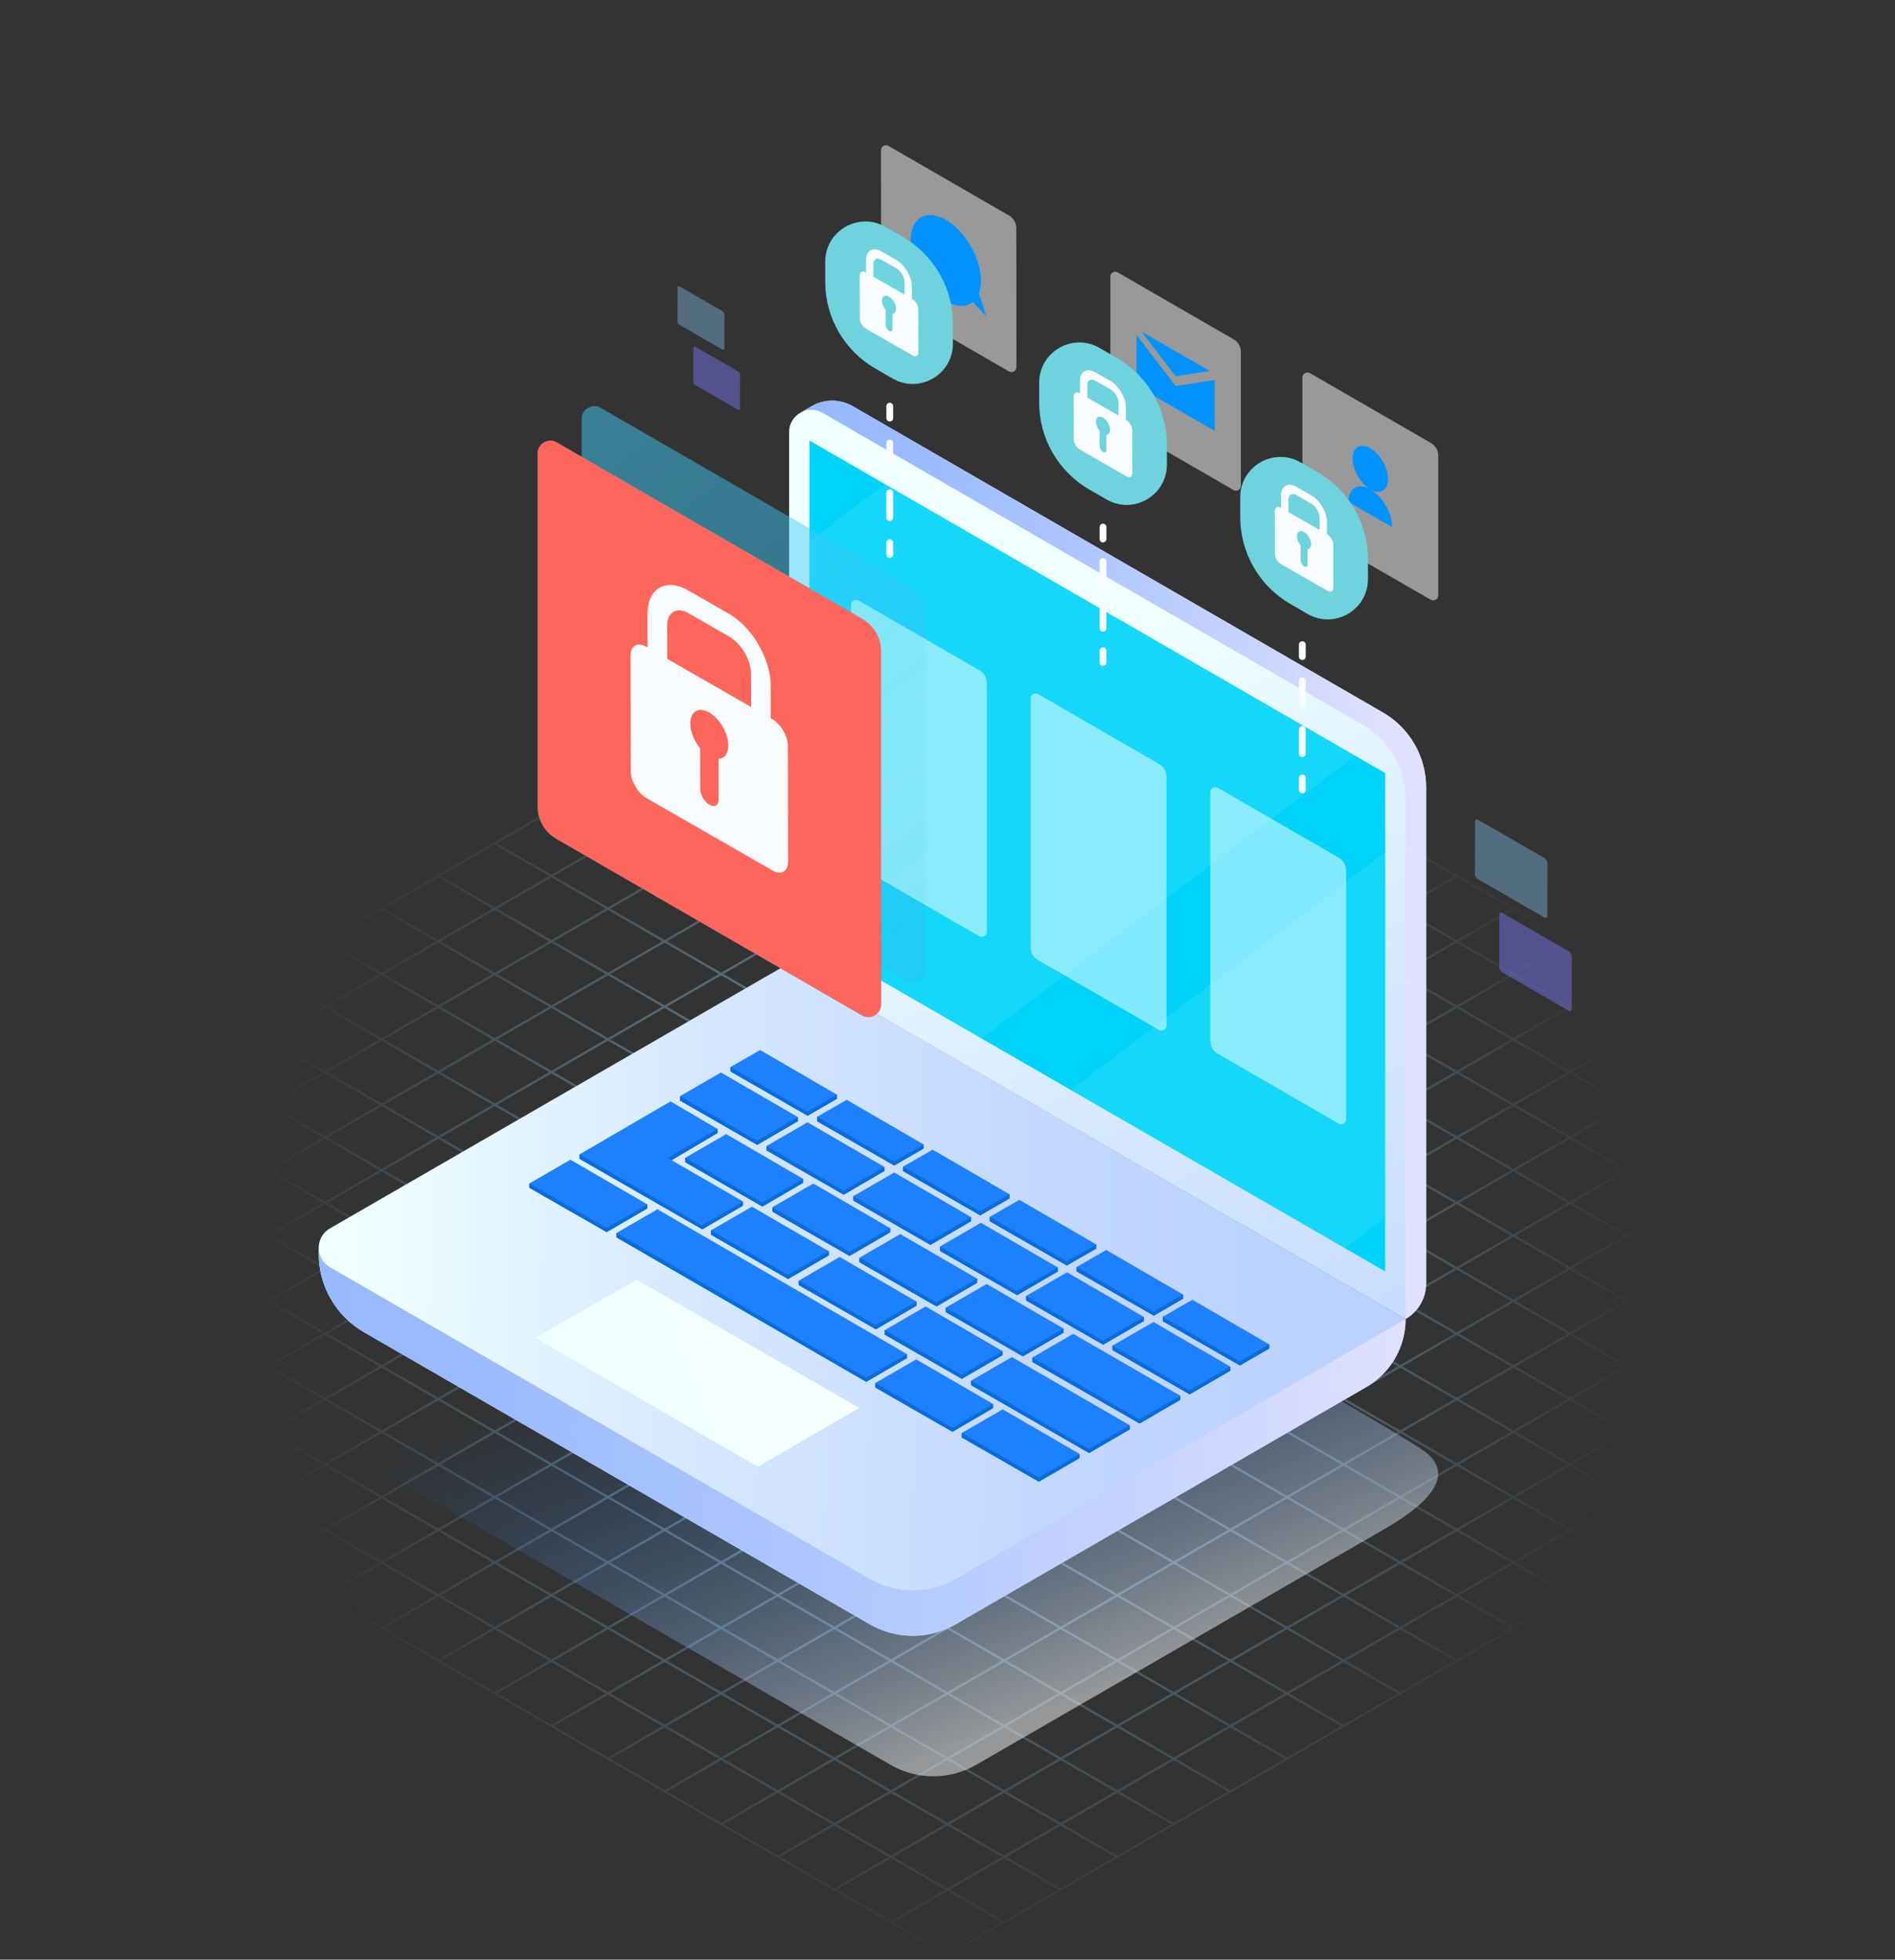 <svg width="414" height="428" viewBox="0 0 414 428" fill="none" xmlns="http://www.w3.org/2000/svg">
<rect x="0" y="0" width="414" height="428" fill="#333333" stroke="none"/>
<g clip-path="url(#clip0_2267_30637)">
<path d="M207.123 126.864L207 126.792L-52.766 276.77L-53.128 276.984L206.883 427.104L207.006 427.175L466.772 277.197L467.134 276.984L207.123 126.864ZM453.796 269.842L441.919 276.699L430.042 269.842L441.919 262.986L453.796 269.842ZM207.485 269.842L219.362 262.986L231.238 269.842L219.362 276.699L207.485 269.842ZM218.877 276.984L207 283.841L195.123 276.984L207 270.127L218.877 276.984ZM207 269.564L195.123 262.707L207 255.851L218.877 262.707L207 269.564ZM206.515 269.849L194.638 276.706L182.761 269.849L194.638 262.992L206.515 269.849ZM194.153 276.984L182.276 283.841L170.4 276.984L182.276 270.127L194.153 276.984ZM194.638 277.269L206.515 284.125L194.638 290.982L182.761 284.125L194.638 277.269ZM207 284.41L218.877 291.267L207 298.124L195.123 291.267L207 284.41ZM207.485 284.125L219.362 277.269L231.238 284.125L219.362 290.982L207.485 284.125ZM219.847 276.99L231.723 270.133L243.6 276.99L231.723 283.847L219.847 276.99ZM232.209 269.849L244.085 262.992L255.962 269.849L244.085 276.706L232.209 269.849ZM231.723 269.571L219.847 262.714L231.723 255.857L243.6 262.714L231.723 269.571ZM219.362 262.429L207.485 255.572L219.362 248.715L231.238 255.572L219.362 262.429ZM207 255.288L195.123 248.431L207 241.574L218.877 248.431L207 255.288ZM206.515 255.566L194.638 262.423L182.761 255.566L194.638 248.709L206.515 255.566ZM194.153 262.707L182.276 269.564L170.4 262.707L182.276 255.851L194.153 262.707ZM181.791 269.849L169.915 276.706L158.038 269.849L169.915 262.992L181.791 269.849ZM169.429 276.99L157.553 283.847L145.676 276.99L157.553 270.133L169.429 276.99ZM169.915 277.275L181.791 284.132L169.915 290.989L158.038 284.132L169.915 277.275ZM182.276 284.417L194.153 291.273L182.276 298.13L170.4 291.273L182.276 284.417ZM194.638 291.558L206.515 298.415L194.638 305.272L182.761 298.415L194.638 291.558ZM207 298.7L218.877 305.556L207 312.413L195.123 305.556L207 298.7ZM207.485 298.421L219.362 291.564L231.238 298.421L219.362 305.278L207.485 298.421ZM219.847 291.28L231.723 284.423L243.6 291.28L231.723 298.137L219.847 291.28ZM232.209 284.138L244.085 277.281L255.962 284.138L244.085 290.995L232.209 284.138ZM244.57 276.997L256.447 270.14L268.324 276.997L256.447 283.854L244.57 276.997ZM256.932 269.855L268.809 262.998L280.685 269.855L268.809 276.712L256.932 269.855ZM256.447 269.577L244.57 262.72L256.447 255.863L268.324 262.72L256.447 269.577ZM244.085 262.436L232.209 255.579L244.085 248.722L255.962 255.579L244.085 262.436ZM231.723 255.294L219.847 248.437L231.723 241.58L243.6 248.437L231.723 255.294ZM219.362 248.153L207.485 241.296L219.362 234.439L231.238 241.296L219.362 248.153ZM207 241.011L195.123 234.154L207 227.297L218.877 234.154L207 241.011ZM206.515 241.296L194.638 248.153L182.761 241.296L194.638 234.439L206.515 241.296ZM194.153 248.437L182.276 255.294L170.4 248.437L182.276 241.58L194.153 248.437ZM181.791 255.579L169.915 262.436L158.038 255.579L169.915 248.722L181.791 255.579ZM169.429 262.72L157.553 269.577L145.676 262.72L157.553 255.863L169.429 262.72ZM157.068 269.862L145.191 276.719L133.314 269.862L145.191 263.005L157.068 269.862ZM144.706 277.003L132.829 283.86L120.953 277.003L132.829 270.146L144.706 277.003ZM145.191 277.288L157.068 284.145L145.191 291.002L133.314 284.145L145.191 277.288ZM157.553 284.429L169.429 291.286L157.553 298.143L145.676 291.286L157.553 284.429ZM169.915 291.571L181.791 298.428L169.915 305.285L158.038 298.428L169.915 291.571ZM182.276 298.712L194.153 305.569L182.276 312.426L170.4 305.569L182.276 298.712ZM194.638 305.854L206.515 312.711L194.638 319.568L182.761 312.711L194.638 305.854ZM207 312.995L218.877 319.852L207 326.709L195.123 319.852L207 312.995ZM207.485 312.717L219.362 305.86L231.238 312.717L219.362 319.574L207.485 312.717ZM219.847 305.576L231.723 298.719L243.6 305.576L231.723 312.433L219.847 305.576ZM232.209 298.434L244.085 291.577L255.962 298.434L244.085 305.291L232.209 298.434ZM244.57 291.293L256.447 284.436L268.324 291.293L256.447 298.15L244.57 291.293ZM256.932 284.151L268.809 277.294L280.685 284.151L268.809 291.008L256.932 284.151ZM269.294 277.01L281.171 270.153L293.047 277.01L281.171 283.867L269.294 277.01ZM281.656 269.868L293.532 263.011L305.409 269.868L293.532 276.725L281.656 269.868ZM281.171 269.59L269.294 262.733L281.171 255.876L293.047 262.733L281.171 269.59ZM268.809 262.449L256.932 255.592L268.809 248.735L280.685 255.592L268.809 262.449ZM256.447 255.307L244.57 248.45L256.447 241.593L268.324 248.45L256.447 255.307ZM244.085 248.166L232.209 241.309L244.085 234.452L255.962 241.309L244.085 248.166ZM231.723 241.024L219.847 234.167L231.723 227.31L243.6 234.167L231.723 241.024ZM219.362 233.883L207.485 227.026L219.362 220.169L231.238 227.026L219.362 233.883ZM207 226.741L195.123 219.884L207 213.027L218.877 219.884L207 226.741ZM206.515 227.019L194.638 233.876L182.761 227.019L194.638 220.162L206.515 227.019ZM194.153 234.161L182.276 241.018L170.4 234.161L182.276 227.304L194.153 234.161ZM181.791 241.302L169.915 248.159L158.038 241.302L169.915 234.445L181.791 241.302ZM169.429 248.444L157.553 255.301L145.676 248.444L157.553 241.587L169.429 248.444ZM157.068 255.585L145.191 262.442L133.314 255.585L145.191 248.728L157.068 255.585ZM144.706 262.727L132.829 269.584L120.953 262.727L132.829 255.87L144.706 262.727ZM132.344 269.868L120.467 276.725L108.591 269.868L120.467 263.011L132.344 269.868ZM119.982 277.01L108.106 283.867L96.229 277.01L108.106 270.153L119.982 277.01ZM120.467 277.288L132.344 284.145L120.467 291.002L108.591 284.145L120.467 277.288ZM132.829 284.429L144.706 291.286L132.829 298.143L120.953 291.286L132.829 284.429ZM145.191 291.571L157.068 298.428L145.191 305.285L133.314 298.428L145.191 291.571ZM157.553 298.712L169.429 305.569L157.553 312.426L145.676 305.569L157.553 298.712ZM169.915 305.854L181.791 312.711L169.915 319.568L158.038 312.711L169.915 305.854ZM182.276 312.995L194.153 319.852L182.276 326.709L170.4 319.852L182.276 312.995ZM194.638 320.137L206.515 326.994L194.638 333.851L182.761 326.994L194.638 320.137ZM207 327.278L218.877 334.135L207 340.992L195.123 334.135L207 327.278ZM207.485 326.994L219.362 320.137L231.238 326.994L219.362 333.851L207.485 326.994ZM219.847 319.852L231.723 312.995L243.6 319.852L231.723 326.709L219.847 319.852ZM232.209 312.711L244.085 305.854L255.962 312.711L244.085 319.568L232.209 312.711ZM244.57 305.569L256.447 298.712L268.324 305.569L256.447 312.426L244.57 305.569ZM256.932 298.428L268.809 291.571L280.685 298.428L268.809 305.285L256.932 298.428ZM269.294 291.286L281.171 284.429L293.047 291.286L281.171 298.143L269.294 291.286ZM281.656 284.145L293.532 277.288L305.409 284.145L293.532 291.002L281.656 284.145ZM294.017 277.003L305.894 270.146L317.771 277.003L305.894 283.86L294.017 277.003ZM306.379 269.862L318.256 263.005L330.133 269.862L318.256 276.719L306.379 269.862ZM305.894 269.584L294.017 262.727L305.894 255.87L317.771 262.727L305.894 269.584ZM293.532 262.442L281.656 255.585L293.532 248.728L305.409 255.585L293.532 262.442ZM281.171 255.301L269.294 248.444L281.171 241.587L293.047 248.444L281.171 255.301ZM268.809 248.159L256.932 241.302L268.809 234.445L280.685 241.302L268.809 248.159ZM256.447 241.018L244.57 234.161L256.447 227.304L268.324 234.161L256.447 241.018ZM244.085 233.876L232.209 227.019L244.085 220.162L255.962 227.019L244.085 233.876ZM231.723 226.735L219.847 219.878L231.723 213.021L243.6 219.878L231.723 226.735ZM219.362 219.593L207.485 212.736L219.362 205.879L231.238 212.736L219.362 219.593ZM207 212.452L195.123 205.595L207 198.738L218.877 205.595L207 212.452ZM206.515 212.73L194.638 219.587L182.761 212.73L194.638 205.873L206.515 212.73ZM194.153 219.871L182.276 226.728L170.4 219.871L182.276 213.014L194.153 219.871ZM181.791 227.013L169.915 233.87L158.038 227.013L169.915 220.156L181.791 227.013ZM169.429 234.154L157.553 241.011L145.676 234.154L157.553 227.297L169.429 234.154ZM157.068 241.296L145.191 248.153L133.314 241.296L145.191 234.439L157.068 241.296ZM144.706 248.437L132.829 255.294L120.953 248.437L132.829 241.58L144.706 248.437ZM132.344 255.579L120.467 262.436L108.591 255.579L120.467 248.722L132.344 255.579ZM119.982 262.72L108.106 269.577L96.229 262.72L108.106 255.863L119.982 262.72ZM107.62 269.862L95.744 276.719L83.867 269.862L95.744 263.005L107.62 269.862ZM95.259 277.003L83.382 283.86L71.505 277.003L83.382 270.146L95.259 277.003ZM95.744 277.281L107.62 284.138L95.744 290.995L83.867 284.138L95.744 277.281ZM108.106 284.423L119.982 291.28L108.106 298.137L96.229 291.28L108.106 284.423ZM120.467 291.564L132.344 298.421L120.467 305.278L108.591 298.421L120.467 291.564ZM132.829 298.706L144.706 305.563L132.829 312.42L120.953 305.563L132.829 298.706ZM145.191 305.847L157.068 312.704L145.191 319.561L133.314 312.704L145.191 305.847ZM157.553 312.989L169.429 319.846L157.553 326.703L145.676 319.846L157.553 312.989ZM169.915 320.13L181.791 326.987L169.915 333.844L158.038 326.987L169.915 320.13ZM182.276 327.272L194.153 334.129L182.276 340.986L170.4 334.129L182.276 327.272ZM194.638 334.413L206.515 341.27L194.638 348.127L182.761 341.27L194.638 334.413ZM207 341.555L218.877 348.412L207 355.269L195.123 348.412L207 341.555ZM207.485 341.27L219.362 334.413L231.238 341.27L219.362 348.127L207.485 341.27ZM219.847 334.129L231.723 327.272L243.6 334.129L231.723 340.986L219.847 334.129ZM232.209 326.987L244.085 320.13L255.962 326.987L244.085 333.844L232.209 326.987ZM244.57 319.846L256.447 312.989L268.324 319.846L256.447 326.703L244.57 319.846ZM256.932 312.704L268.809 305.847L280.685 312.704L268.809 319.561L256.932 312.704ZM269.294 305.563L281.171 298.706L293.047 305.563L281.171 312.42L269.294 305.563ZM281.656 298.421L293.532 291.564L305.409 298.421L293.532 305.278L281.656 298.421ZM294.017 291.28L305.894 284.423L317.771 291.28L305.894 298.137L294.017 291.28ZM306.379 284.138L318.256 277.281L330.133 284.138L318.256 290.995L306.379 284.138ZM318.741 276.997L330.618 270.14L342.494 276.997L330.618 283.854L318.741 276.997ZM331.103 269.855L342.979 262.998L354.856 269.855L342.979 276.712L331.103 269.855ZM330.618 269.577L318.741 262.72L330.618 255.863L342.494 262.72L330.618 269.577ZM318.256 262.436L306.379 255.579L318.256 248.722L330.133 255.579L318.256 262.436ZM305.894 255.294L294.017 248.437L305.894 241.58L317.771 248.437L305.894 255.294ZM293.532 248.153L281.656 241.296L293.532 234.439L305.409 241.296L293.532 248.153ZM281.171 241.011L269.294 234.154L281.171 227.297L293.047 234.154L281.171 241.011ZM268.809 233.87L256.932 227.013L268.809 220.156L280.685 227.013L268.809 233.87ZM256.447 226.728L244.57 219.871L256.447 213.014L268.324 219.871L256.447 226.728ZM244.085 219.587L232.209 212.73L244.085 205.873L255.962 212.73L244.085 219.587ZM231.723 212.445L219.847 205.588L231.723 198.731L243.6 205.588L231.723 212.445ZM219.362 205.304L207.485 198.447L219.362 191.59L231.238 198.447L219.362 205.304ZM207 198.162L195.123 191.305L207 184.448L218.877 191.305L207 198.162ZM206.515 198.447L194.638 205.304L182.761 198.447L194.638 191.59L206.515 198.447ZM194.153 205.588L182.276 212.445L170.4 205.588L182.276 198.731L194.153 205.588ZM181.791 212.73L169.915 219.587L158.038 212.73L169.915 205.873L181.791 212.73ZM169.429 219.871L157.553 226.728L145.676 219.871L157.553 213.014L169.429 219.871ZM157.068 227.013L145.191 233.87L133.314 227.013L145.191 220.156L157.068 227.013ZM144.706 234.154L132.829 241.011L120.953 234.154L132.829 227.297L144.706 234.154ZM132.344 241.296L120.467 248.153L108.591 241.296L120.467 234.439L132.344 241.296ZM119.982 248.437L108.106 255.294L96.229 248.437L108.106 241.58L119.982 248.437ZM107.62 255.579L95.744 262.436L83.867 255.579L95.744 248.722L107.62 255.579ZM95.259 262.72L83.382 269.577L71.505 262.72L83.382 255.863L95.259 262.72ZM82.897 269.862L71.02 276.719L59.144 269.862L71.02 263.005L82.897 269.862ZM70.535 277.003L58.658 283.86L46.782 277.003L58.658 270.146L70.535 277.003ZM71.02 277.281L82.897 284.138L71.02 290.995L59.144 284.138L71.02 277.281ZM83.382 284.423L95.259 291.28L83.382 298.137L71.505 291.28L83.382 284.423ZM95.744 291.564L107.62 298.421L95.744 305.278L83.867 298.421L95.744 291.564ZM108.106 298.706L119.982 305.563L108.106 312.42L96.229 305.563L108.106 298.706ZM120.467 305.847L132.344 312.704L120.467 319.561L108.591 312.704L120.467 305.847ZM132.829 312.989L144.706 319.846L132.829 326.703L120.953 319.846L132.829 312.989ZM145.191 320.13L157.068 326.987L145.191 333.844L133.314 326.987L145.191 320.13ZM157.553 327.272L169.429 334.129L157.553 340.986L145.676 334.129L157.553 327.272ZM169.915 334.413L181.791 341.27L169.915 348.127L158.038 341.27L169.915 334.413ZM182.276 341.555L194.153 348.412L182.276 355.269L170.4 348.412L182.276 341.555ZM194.638 348.697L206.515 355.553L194.638 362.41L182.761 355.553L194.638 348.697ZM207 355.838L218.877 362.695L207 369.552L195.123 362.695L207 355.838ZM207.485 355.56L219.362 348.703L231.238 355.56L219.362 362.417L207.485 355.56ZM219.847 348.418L231.723 341.561L243.6 348.418L231.723 355.275L219.847 348.418ZM232.209 341.277L244.085 334.42L255.962 341.277L244.085 348.134L232.209 341.277ZM244.57 334.135L256.447 327.278L268.324 334.135L256.447 340.992L244.57 334.135ZM256.932 326.994L268.809 320.137L280.685 326.994L268.809 333.851L256.932 326.994ZM269.294 319.852L281.171 312.995L293.047 319.852L281.171 326.709L269.294 319.852ZM281.656 312.711L293.532 305.854L305.409 312.711L293.532 319.568L281.656 312.711ZM294.017 305.569L305.894 298.712L317.771 305.569L305.894 312.426L294.017 305.569ZM306.379 298.428L318.256 291.571L330.133 298.428L318.256 305.285L306.379 298.428ZM318.741 291.286L330.618 284.429L342.494 291.286L330.618 298.143L318.741 291.286ZM331.103 284.145L342.979 277.288L354.856 284.145L342.979 291.002L331.103 284.145ZM343.465 277.003L355.341 270.146L367.218 277.003L355.341 283.86L343.465 277.003ZM355.826 269.862L367.703 263.005L379.58 269.862L367.703 276.719L355.826 269.862ZM355.341 269.584L343.465 262.727L355.341 255.87L367.218 262.727L355.341 269.584ZM342.979 262.442L331.103 255.585L342.979 248.728L354.856 255.585L342.979 262.442ZM330.618 255.301L318.741 248.444L330.618 241.587L342.494 248.444L330.618 255.301ZM318.256 248.159L306.379 241.302L318.256 234.445L330.133 241.302L318.256 248.159ZM305.894 241.018L294.017 234.161L305.894 227.304L317.771 234.161L305.894 241.018ZM293.532 233.876L281.656 227.019L293.532 220.162L305.409 227.019L293.532 233.876ZM281.171 226.735L269.294 219.878L281.171 213.021L293.047 219.878L281.171 226.735ZM268.809 219.593L256.932 212.736L268.809 205.879L280.685 212.736L268.809 219.593ZM256.447 212.452L244.57 205.595L256.447 198.738L268.324 205.595L256.447 212.452ZM244.085 205.31L232.209 198.453L244.085 191.596L255.962 198.453L244.085 205.31ZM231.723 198.169L219.847 191.312L231.723 184.455L243.6 191.312L231.723 198.169ZM219.362 191.027L207.485 184.17L219.362 177.313L231.238 184.17L219.362 191.027ZM207 183.886L195.123 177.029L207 170.172L218.877 177.029L207 183.886ZM206.515 184.164L194.638 191.021L182.761 184.164L194.638 177.307L206.515 184.164ZM194.153 191.305L182.276 198.162L170.4 191.305L182.276 184.448L194.153 191.305ZM181.791 198.447L169.915 205.304L158.038 198.447L169.915 191.59L181.791 198.447ZM169.429 205.588L157.553 212.445L145.676 205.588L157.553 198.731L169.429 205.588ZM157.068 212.73L145.191 219.587L133.314 212.73L145.191 205.873L157.068 212.73ZM144.706 219.871L132.829 226.728L120.953 219.871L132.829 213.014L144.706 219.871ZM132.344 227.013L120.467 233.87L108.591 227.013L120.467 220.156L132.344 227.013ZM119.982 234.154L108.106 241.011L96.229 234.154L108.106 227.297L119.982 234.154ZM107.62 241.296L95.744 248.153L83.867 241.296L95.744 234.439L107.62 241.296ZM95.259 248.437L83.382 255.294L71.505 248.437L83.382 241.58L95.259 248.437ZM82.897 255.579L71.02 262.436L59.144 255.579L71.02 248.722L82.897 255.579ZM70.535 262.72L58.658 269.577L46.782 262.72L58.658 255.863L70.535 262.72ZM58.173 269.862L46.297 276.719L34.42 269.862L46.297 263.005L58.173 269.862ZM45.812 277.003L33.935 283.86L22.058 277.003L33.935 270.146L45.812 277.003ZM46.297 277.281L58.173 284.138L46.297 290.995L34.42 284.138L46.297 277.281ZM58.658 284.423L70.535 291.28L58.658 298.137L46.782 291.28L58.658 284.423ZM71.02 291.564L82.897 298.421L71.02 305.278L59.144 298.421L71.02 291.564ZM83.382 298.706L95.259 305.563L83.382 312.42L71.505 305.563L83.382 298.706ZM95.744 305.847L107.62 312.704L95.744 319.561L83.867 312.704L95.744 305.847ZM108.106 312.989L119.982 319.846L108.106 326.703L96.229 319.846L108.106 312.989ZM120.467 320.13L132.344 326.987L120.467 333.844L108.591 326.987L120.467 320.13ZM132.829 327.272L144.706 334.129L132.829 340.986L120.953 334.129L132.829 327.272ZM145.191 334.413L157.068 341.27L145.191 348.127L133.314 341.27L145.191 334.413ZM157.553 341.555L169.429 348.412L157.553 355.269L145.676 348.412L157.553 341.555ZM169.915 348.697L181.791 355.553L169.915 362.41L158.038 355.553L169.915 348.697ZM182.276 355.838L194.153 362.695L182.276 369.552L170.4 362.695L182.276 355.838ZM194.638 362.979L206.515 369.836L194.638 376.693L182.761 369.836L194.638 362.979ZM207 370.121L218.877 376.978L207 383.835L195.123 376.978L207 370.121ZM207.485 369.843L219.362 362.986L231.238 369.843L219.362 376.7L207.485 369.843ZM219.847 362.701L231.723 355.844L243.6 362.701L231.723 369.558L219.847 362.701ZM232.209 355.56L244.085 348.703L255.962 355.56L244.085 362.417L232.209 355.56ZM244.57 348.418L256.447 341.561L268.324 348.418L256.447 355.275L244.57 348.418ZM256.932 341.277L268.809 334.42L280.685 341.277L268.809 348.134L256.932 341.277ZM269.294 334.135L281.171 327.278L293.047 334.135L281.171 340.992L269.294 334.135ZM281.656 326.994L293.532 320.137L305.409 326.994L293.532 333.851L281.656 326.994ZM294.017 319.852L305.894 312.995L317.771 319.852L305.894 326.709L294.017 319.852ZM306.379 312.711L318.256 305.854L330.133 312.711L318.256 319.568L306.379 312.711ZM318.741 305.569L330.618 298.712L342.494 305.569L330.618 312.426L318.741 305.569ZM331.103 298.428L342.979 291.571L354.856 298.428L342.979 305.285L331.103 298.428ZM343.465 291.286L355.341 284.429L367.218 291.286L355.341 298.143L343.465 291.286ZM355.826 284.145L367.703 277.288L379.58 284.145L367.703 291.002L355.826 284.145ZM368.188 277.003L380.065 270.146L391.941 277.003L380.065 283.86L368.188 277.003ZM380.55 269.862L392.427 263.005L404.303 269.862L392.427 276.719L380.55 269.862ZM380.065 269.584L368.188 262.727L380.065 255.87L391.941 262.727L380.065 269.584ZM367.703 262.442L355.826 255.585L367.703 248.728L379.58 255.585L367.703 262.442ZM355.341 255.301L343.465 248.444L355.341 241.587L367.218 248.444L355.341 255.301ZM342.979 248.159L331.103 241.302L342.979 234.445L354.856 241.302L342.979 248.159ZM330.618 241.018L318.741 234.161L330.618 227.304L342.494 234.161L330.618 241.018ZM318.256 233.876L306.379 227.019L318.256 220.162L330.133 227.019L318.256 233.876ZM305.894 226.735L294.017 219.878L305.894 213.021L317.771 219.878L305.894 226.735ZM293.532 219.593L281.656 212.736L293.532 205.879L305.409 212.736L293.532 219.593ZM281.171 212.452L269.294 205.595L281.171 198.738L293.047 205.595L281.171 212.452ZM268.809 205.31L256.932 198.453L268.809 191.596L280.685 198.453L268.809 205.31ZM256.447 198.169L244.57 191.312L256.447 184.455L268.324 191.312L256.447 198.169ZM244.085 191.027L232.209 184.17L244.085 177.313L255.962 184.17L244.085 191.027ZM231.723 183.886L219.847 177.029L231.723 170.172L243.6 177.029L231.723 183.886ZM219.362 176.744L207.485 169.887L219.362 163.03L231.238 169.887L219.362 176.744ZM207 169.603L195.123 162.746L207 155.889L218.877 162.746L207 169.603ZM206.515 169.887L194.638 176.744L182.761 169.887L194.638 163.03L206.515 169.887ZM194.153 177.029L182.276 183.886L170.4 177.029L182.276 170.172L194.153 177.029ZM181.791 184.17L169.915 191.027L158.038 184.17L169.915 177.313L181.791 184.17ZM169.429 191.312L157.553 198.169L145.676 191.312L157.553 184.455L169.429 191.312ZM157.068 198.453L145.191 205.31L133.314 198.453L145.191 191.596L157.068 198.453ZM144.706 205.595L132.829 212.452L120.953 205.595L132.829 198.738L144.706 205.595ZM132.344 212.736L120.467 219.593L108.591 212.736L120.467 205.879L132.344 212.736ZM119.982 219.878L108.106 226.735L96.229 219.878L108.106 213.021L119.982 219.878ZM107.62 227.019L95.744 233.876L83.867 227.019L95.744 220.162L107.62 227.019ZM95.259 234.161L83.382 241.018L71.505 234.161L83.382 227.304L95.259 234.161ZM82.897 241.302L71.02 248.159L59.144 241.302L71.02 234.445L82.897 241.302ZM70.535 248.444L58.658 255.301L46.782 248.444L58.658 241.587L70.535 248.444ZM58.173 255.585L46.297 262.442L34.42 255.585L46.297 248.728L58.173 255.585ZM45.812 262.727L33.935 269.584L22.058 262.727L33.935 255.87L45.812 262.727ZM33.45 269.868L21.573 276.725L9.697 269.868L21.573 263.011L33.45 269.868ZM21.088 277.01L9.211 283.867L-2.665 277.01L9.211 270.153L21.088 277.01ZM21.573 277.288L33.45 284.145L21.573 291.002L9.697 284.145L21.573 277.288ZM33.935 284.429L45.812 291.286L33.935 298.143L22.058 291.286L33.935 284.429ZM46.297 291.564L58.173 298.421L46.297 305.278L34.42 298.421L46.297 291.564ZM58.658 298.706L70.535 305.563L58.658 312.42L46.782 305.563L58.658 298.706ZM71.02 305.847L82.897 312.704L71.02 319.561L59.144 312.704L71.02 305.847ZM83.382 312.989L95.259 319.846L83.382 326.703L71.505 319.846L83.382 312.989ZM95.744 320.13L107.62 326.987L95.744 333.844L83.867 326.987L95.744 320.13ZM108.106 327.272L119.982 334.129L108.106 340.986L96.229 334.129L108.106 327.272ZM120.467 334.413L132.344 341.27L120.467 348.127L108.591 341.27L120.467 334.413ZM132.829 341.555L144.706 348.412L132.829 355.269L120.953 348.412L132.829 341.555ZM145.191 348.697L157.068 355.553L145.191 362.41L133.314 355.553L145.191 348.697ZM157.553 355.838L169.429 362.695L157.553 369.552L145.676 362.695L157.553 355.838ZM169.915 362.979L181.791 369.836L169.915 376.693L158.038 369.836L169.915 362.979ZM182.276 370.121L194.153 376.978L182.276 383.835L170.4 376.978L182.276 370.121ZM194.638 377.262L206.515 384.119L194.638 390.976L182.761 384.119L194.638 377.262ZM207 384.404L218.877 391.261L207 398.118L195.123 391.261L207 384.404ZM207.485 384.126L219.362 377.269L231.238 384.126L219.362 390.983L207.485 384.126ZM219.847 376.984L231.723 370.127L243.6 376.984L231.723 383.841L219.847 376.984ZM232.209 369.843L244.085 362.986L255.962 369.843L244.085 376.7L232.209 369.843ZM244.57 362.701L256.447 355.844L268.324 362.701L256.447 369.558L244.57 362.701ZM256.932 355.56L268.809 348.703L280.685 355.56L268.809 362.417L256.932 355.56ZM269.294 348.418L281.171 341.561L293.047 348.418L281.171 355.275L269.294 348.418ZM281.656 341.277L293.532 334.42L305.409 341.277L293.532 348.134L281.656 341.277ZM294.017 334.135L305.894 327.278L317.771 334.135L305.894 340.992L294.017 334.135ZM306.379 327L318.256 320.143L330.133 327L318.256 333.857L306.379 327ZM318.741 319.859L330.618 313.002L342.494 319.859L330.618 326.716L318.741 319.859ZM331.103 312.717L342.979 305.86L354.856 312.717L342.979 319.574L331.103 312.717ZM343.465 305.576L355.341 298.719L367.218 305.576L355.341 312.433L343.465 305.576ZM355.826 298.434L367.703 291.577L379.58 298.434L367.703 305.291L355.826 298.434ZM368.188 291.293L380.065 284.436L391.941 291.293L380.065 298.15L368.188 291.293ZM380.55 284.151L392.427 277.294L404.303 284.151L392.427 291.008L380.55 284.151ZM392.912 277.01L404.788 270.153L416.665 277.01L404.788 283.867L392.912 277.01ZM405.274 269.868L417.15 263.011L429.027 269.868L417.15 276.725L405.274 269.868ZM404.788 269.59L392.912 262.733L404.788 255.876L416.665 262.733L404.788 269.59ZM392.427 262.449L380.55 255.592L392.427 248.735L404.303 255.592L392.427 262.449ZM380.065 255.307L368.188 248.45L380.065 241.593L391.941 248.45L380.065 255.307ZM367.703 248.166L355.826 241.309L367.703 234.452L379.58 241.309L367.703 248.166ZM355.341 241.024L343.465 234.167L355.341 227.31L367.218 234.167L355.341 241.024ZM342.979 233.883L331.103 227.026L342.979 220.169L354.856 227.026L342.979 233.883ZM330.618 226.741L318.741 219.884L330.618 213.027L342.494 219.884L330.618 226.741ZM318.256 219.6L306.379 212.743L318.256 205.886L330.133 212.743L318.256 219.6ZM305.894 212.458L294.017 205.601L305.894 198.744L317.771 205.601L305.894 212.458ZM293.532 205.317L281.656 198.46L293.532 191.603L305.409 198.46L293.532 205.317ZM281.171 198.175L269.294 191.318L281.171 184.461L293.047 191.318L281.171 198.175ZM268.809 191.04L256.932 184.183L268.809 177.326L280.685 184.183L268.809 191.04ZM256.447 183.899L244.57 177.042L256.447 170.185L268.324 177.042L256.447 183.899ZM244.085 176.757L232.209 169.9L244.085 163.043L255.962 169.9L244.085 176.757ZM231.723 169.616L219.847 162.759L231.723 155.902L243.6 162.759L231.723 169.616ZM219.362 162.474L207.485 155.617L219.362 148.76L231.238 155.617L219.362 162.474ZM207 155.333L195.123 148.476L207 141.619L218.877 148.476L207 155.333ZM206.515 155.617L194.638 162.474L182.761 155.617L194.638 148.76L206.515 155.617ZM194.153 162.759L182.276 169.616L170.4 162.759L182.276 155.902L194.153 162.759ZM181.791 169.9L169.915 176.757L158.038 169.9L169.915 163.043L181.791 169.9ZM169.429 177.042L157.553 183.899L145.676 177.042L157.553 170.185L169.429 177.042ZM157.068 184.183L145.191 191.04L133.314 184.183L145.191 177.326L157.068 184.183ZM144.706 191.325L132.829 198.182L120.953 191.325L132.829 184.468L144.706 191.325ZM132.344 198.466L120.467 205.323L108.591 198.466L120.467 191.609L132.344 198.466ZM119.982 205.608L108.106 212.465L96.229 205.608L108.106 198.751L119.982 205.608ZM107.62 212.749L95.744 219.606L83.867 212.749L95.744 205.892L107.62 212.749ZM95.259 219.891L83.382 226.748L71.505 219.891L83.382 213.034L95.259 219.891ZM82.897 227.032L71.02 233.889L59.144 227.032L71.02 220.175L82.897 227.032ZM70.535 234.174L58.658 241.031L46.782 234.174L58.658 227.317L70.535 234.174ZM58.173 241.315L46.297 248.172L34.42 241.315L46.297 234.458L58.173 241.315ZM45.812 248.457L33.935 255.314L22.058 248.457L33.935 241.6L45.812 248.457ZM33.45 255.598L21.573 262.455L9.697 255.598L21.573 248.741L33.45 255.598ZM21.088 262.74L9.211 269.597L-2.665 262.74L9.211 255.883L21.088 262.74ZM8.726 269.881L-3.15 276.738L-15.027 269.881L-3.15 263.024L8.726 269.881ZM-3.636 277.023L-15.512 283.88L-27.389 277.023L-15.512 270.166L-3.636 277.023ZM-3.15 277.301L8.726 284.158L-3.15 291.015L-15.027 284.158L-3.15 277.301ZM9.211 284.442L21.088 291.299L9.211 298.156L-2.665 291.299L9.211 284.442ZM21.573 291.584L33.45 298.441L21.573 305.298L9.697 298.441L21.573 291.584ZM33.935 298.719L45.812 305.576L33.935 312.433L22.058 305.576L33.935 298.719ZM46.297 305.86L58.173 312.717L46.297 319.574L34.42 312.717L46.297 305.86ZM58.658 313.002L70.535 319.859L58.658 326.716L46.782 319.859L58.658 313.002ZM71.02 320.143L82.897 327L71.02 333.857L59.144 327L71.02 320.143ZM83.382 327.285L95.259 334.142L83.382 340.999L71.505 334.142L83.382 327.285ZM95.744 334.426L107.62 341.283L95.744 348.14L83.867 341.283L95.744 334.426ZM108.106 341.568L119.982 348.425L108.106 355.282L96.229 348.425L108.106 341.568ZM120.467 348.709L132.344 355.566L120.467 362.423L108.591 355.566L120.467 348.709ZM132.829 355.851L144.706 362.708L132.829 369.565L120.953 362.708L132.829 355.851ZM145.191 362.992L157.068 369.849L145.191 376.706L133.314 369.849L145.191 362.992ZM157.553 370.134L169.429 376.991L157.553 383.848L145.676 376.991L157.553 370.134ZM169.915 377.275L181.791 384.132L169.915 390.989L158.038 384.132L169.915 377.275ZM182.276 384.417L194.153 391.274L182.276 398.131L170.4 391.274L182.276 384.417ZM194.638 391.558L206.515 398.415L194.638 405.272L182.761 398.415L194.638 391.558ZM207 398.7L218.877 405.557L207 412.414L195.123 405.557L207 398.7ZM207.485 398.422L219.362 391.565L231.238 398.422L219.362 405.279L207.485 398.422ZM219.847 391.28L231.723 384.423L243.6 391.28L231.723 398.137L219.847 391.28ZM232.209 384.139L244.085 377.282L255.962 384.139L244.085 390.996L232.209 384.139ZM244.57 376.997L256.447 370.14L268.324 376.997L256.447 383.854L244.57 376.997ZM256.932 369.856L268.809 362.999L280.685 369.856L268.809 376.713L256.932 369.856ZM269.294 362.714L281.171 355.857L293.047 362.714L281.171 369.571L269.294 362.714ZM281.656 355.573L293.532 348.716L305.409 355.573L293.532 362.43L281.656 355.573ZM294.017 348.431L305.894 341.574L317.771 348.431L305.894 355.288L294.017 348.431ZM306.379 341.29L318.256 334.433L330.133 341.29L318.256 348.147L306.379 341.29ZM318.741 334.148L330.618 327.291L342.494 334.148L330.618 341.005L318.741 334.148ZM331.103 327.007L342.979 320.15L354.856 327.007L342.979 333.864L331.103 327.007ZM343.465 319.865L355.341 313.008L367.218 319.865L355.341 326.722L343.465 319.865ZM355.826 312.724L367.703 305.867L379.58 312.724L367.703 319.581L355.826 312.724ZM368.188 305.582L380.065 298.725L391.941 305.582L380.065 312.439L368.188 305.582ZM380.55 298.441L392.427 291.584L404.303 298.441L392.427 305.298L380.55 298.441ZM392.912 291.299L404.788 284.442L416.665 291.299L404.788 298.156L392.912 291.299ZM405.274 284.158L417.15 277.301L429.027 284.158L417.15 291.015L405.274 284.158ZM417.635 277.016L429.512 270.159L441.389 277.016L429.512 283.873L417.635 277.016ZM441.389 262.74L429.512 269.597L417.635 262.74L429.512 255.883L441.389 262.74ZM429.027 255.598L417.15 262.455L405.274 255.598L417.15 248.741L429.027 255.598ZM416.665 248.457L404.788 255.314L392.912 248.457L404.788 241.6L416.665 248.457ZM404.303 241.315L392.427 248.172L380.55 241.315L392.427 234.458L404.303 241.315ZM391.941 234.174L380.065 241.031L368.188 234.174L380.065 227.317L391.941 234.174ZM379.58 227.032L367.703 233.889L355.826 227.032L367.703 220.175L379.58 227.032ZM367.218 219.891L355.341 226.748L343.465 219.891L355.341 213.034L367.218 219.891ZM354.856 212.749L342.979 219.606L331.103 212.749L342.979 205.892L354.856 212.749ZM342.494 205.608L330.618 212.465L318.741 205.608L330.618 198.751L342.494 205.608ZM330.133 198.466L318.256 205.323L306.379 198.466L318.256 191.609L330.133 198.466ZM317.771 191.325L305.894 198.182L294.017 191.325L305.894 184.468L317.771 191.325ZM305.409 184.183L293.532 191.04L281.656 184.183L293.532 177.326L305.409 184.183ZM293.047 177.042L281.171 183.899L269.294 177.042L281.171 170.185L293.047 177.042ZM280.685 169.9L268.809 176.757L256.932 169.9L268.809 163.043L280.685 169.9ZM268.324 162.759L256.447 169.616L244.57 162.759L256.447 155.902L268.324 162.759ZM255.962 155.617L244.085 162.474L232.209 155.617L244.085 148.76L255.962 155.617ZM243.6 148.482L231.723 155.339L219.847 148.482L231.723 141.625L243.6 148.482ZM231.238 141.341L219.362 148.198L207.485 141.341L219.362 134.484L231.238 141.341ZM207 127.342L218.877 134.199L207 141.056L195.123 134.199L207 127.342ZM194.638 134.484L206.515 141.341L194.638 148.198L182.761 141.341L194.638 134.484ZM182.276 141.625L194.153 148.482L182.276 155.339L170.4 148.482L182.276 141.625ZM169.915 148.767L181.791 155.624L169.915 162.481L158.038 155.624L169.915 148.767ZM157.553 155.908L169.429 162.765L157.553 169.622L145.676 162.765L157.553 155.908ZM145.191 163.05L157.068 169.907L145.191 176.764L133.314 169.907L145.191 163.05ZM132.829 170.191L144.706 177.048L132.829 183.905L120.953 177.048L132.829 170.191ZM120.467 177.333L132.344 184.19L120.467 191.047L108.591 184.19L120.467 177.333ZM108.106 184.474L119.982 191.331L108.106 198.188L96.229 191.331L108.106 184.474ZM95.744 191.616L107.62 198.473L95.744 205.33L83.867 198.473L95.744 191.616ZM83.382 198.757L95.259 205.614L83.382 212.471L71.505 205.614L83.382 198.757ZM71.02 205.892L82.897 212.749L71.02 219.606L59.144 212.749L71.02 205.892ZM58.658 213.034L70.535 219.891L58.658 226.748L46.782 219.891L58.658 213.034ZM46.297 220.175L58.173 227.032L46.297 233.889L34.42 227.032L46.297 220.175ZM33.935 227.317L45.812 234.174L33.935 241.031L22.058 234.174L33.935 227.317ZM21.573 234.452L33.45 241.309L21.573 248.166L9.697 241.309L21.573 234.452ZM9.211 241.593L21.088 248.45L9.211 255.307L-2.665 248.45L9.211 241.593ZM-3.15 248.735L8.726 255.592L-3.15 262.449L-15.027 255.592L-3.15 248.735ZM-15.512 255.876L-3.636 262.733L-15.512 269.59L-27.389 262.733L-15.512 255.876ZM-27.874 263.018L-15.997 269.875L-27.874 276.732L-39.751 269.875L-27.874 263.018ZM-52.112 277.016L-40.236 270.159L-28.359 277.016L-40.236 283.873L-52.112 277.016ZM-39.751 284.158L-27.874 277.301L-15.997 284.158L-27.874 291.015L-39.751 284.158ZM-27.389 291.299L-15.512 284.442L-3.636 291.299L-15.512 298.156L-27.389 291.299ZM-15.027 298.441L-3.15 291.584L8.726 298.441L-3.15 305.298L-15.027 298.441ZM-2.665 305.582L9.211 298.725L21.088 305.582L9.211 312.439L-2.665 305.582ZM9.697 312.724L21.573 305.867L33.45 312.724L21.573 319.581L9.697 312.724ZM22.058 319.865L33.935 313.008L45.812 319.865L33.935 326.722L22.058 319.865ZM34.42 327.007L46.297 320.15L58.173 327.007L46.297 333.864L34.42 327.007ZM46.782 334.148L58.658 327.291L70.535 334.148L58.658 341.005L46.782 334.148ZM59.144 341.29L71.02 334.433L82.897 341.29L71.02 348.147L59.144 341.29ZM71.505 348.431L83.382 341.574L95.259 348.431L83.382 355.288L71.505 348.431ZM83.867 355.573L95.744 348.716L107.62 355.573L95.744 362.43L83.867 355.573ZM96.229 362.714L108.106 355.857L119.982 362.714L108.106 369.571L96.229 362.714ZM108.591 369.856L120.467 362.999L132.344 369.856L120.467 376.713L108.591 369.856ZM120.953 376.997L132.829 370.14L144.706 376.997L132.829 383.854L120.953 376.997ZM133.314 384.139L145.191 377.282L157.068 384.139L145.191 390.996L133.314 384.139ZM145.676 391.28L157.553 384.423L169.429 391.28L157.553 398.137L145.676 391.28ZM158.038 398.422L169.915 391.565L181.791 398.422L169.915 405.279L158.038 398.422ZM170.4 405.563L182.276 398.706L194.153 405.563L182.276 412.42L170.4 405.563ZM182.761 412.705L194.638 405.848L206.515 412.705L194.638 419.562L182.761 412.705ZM207 426.703L195.123 419.846L207 412.989L218.877 419.846L207 426.703ZM219.362 419.568L207.485 412.711L219.362 405.854L231.238 412.711L219.362 419.568ZM231.723 412.427L219.847 405.57L231.723 398.713L243.6 405.57L231.723 412.427ZM244.085 405.292L232.209 398.435L244.085 391.578L255.962 398.435L244.085 405.292ZM256.447 398.15L244.57 391.293L256.447 384.436L268.324 391.293L256.447 398.15ZM268.809 391.009L256.932 384.152L268.809 377.295L280.685 384.152L268.809 391.009ZM281.171 383.867L269.294 377.01L281.171 370.153L293.047 377.01L281.171 383.867ZM293.532 376.726L281.656 369.869L293.532 363.012L305.409 369.869L293.532 376.726ZM305.894 369.584L294.017 362.727L305.894 355.87L317.771 362.727L305.894 369.584ZM318.256 362.443L306.379 355.586L318.256 348.729L330.133 355.586L318.256 362.443ZM330.618 355.301L318.741 348.444L330.618 341.587L342.494 348.444L330.618 355.301ZM342.979 348.16L331.103 341.303L342.979 334.446L354.856 341.303L342.979 348.16ZM355.341 341.018L343.465 334.161L355.341 327.304L367.218 334.161L355.341 341.018ZM367.703 333.877L355.826 327.02L367.703 320.163L379.58 327.02L367.703 333.877ZM380.065 326.735L368.188 319.878L380.065 313.021L391.941 319.878L380.065 326.735ZM392.427 319.6L380.55 312.743L392.427 305.886L404.303 312.743L392.427 319.6ZM404.788 312.459L392.912 305.602L404.788 298.745L416.665 305.602L404.788 312.459ZM417.15 305.317L405.274 298.46L417.15 291.603L429.027 298.46L417.15 305.317ZM429.512 298.176L417.635 291.319L429.512 284.462L441.389 291.319L429.512 298.176ZM441.874 291.034L429.997 284.177L441.874 277.32L453.75 284.177L441.874 291.034ZM454.236 283.893L442.359 277.036L454.236 270.179L466.112 277.036L454.236 283.893Z" fill="url(#paint0_radial_2267_30637)"/>
<path d="M74.158 303.117C74.19 301.513 74.999 299.922 76.584 299.003L176.979 241.037C176.979 241.037 287.006 301.429 310.267 316.307C315.669 319.761 317.312 325.195 303.029 333.624L213.255 385.458C207.472 388.796 200.344 388.796 194.561 385.458L84.029 321.644C77.916 318.112 74.151 311.591 74.151 304.527V303.117H74.158Z" fill="url(#paint1_linear_2267_30637)"/>
<path d="M172.392 210.342L174.3 215.53L297.071 287.353L307.078 288.071L302.627 282.43L176.843 210.342H172.392Z" fill="#1E82C7"/>
<path d="M69.629 272.423C69.662 270.819 70.471 269.227 72.055 268.309L172.45 210.342L307.078 288.071C307.078 294.203 303.811 299.863 298.5 302.93L208.727 354.764C202.944 358.101 195.815 358.101 190.032 354.764L79.501 290.949C73.388 287.417 69.623 280.897 69.623 273.833V272.423H69.629Z" fill="url(#paint2_linear_2267_30637)"/>
<path d="M72.061 276.744L190.039 344.86C195.822 348.198 202.944 348.198 208.733 344.86L307.091 288.077C307.091 294.209 303.824 299.87 298.513 302.936L208.74 354.77C202.957 358.108 195.828 358.108 190.045 354.77L79.513 290.956C73.401 287.424 69.636 280.903 69.636 273.839V272.533C69.636 274.169 70.444 275.812 72.068 276.75L72.061 276.744Z" fill="url(#paint3_linear_2267_30637)"/>
<path d="M260.497 283.879L277.289 293.621V294.527L270.879 298.234L254.028 288.563V287.592L260.497 283.879Z" fill="#1C80FF"/>
<path d="M270.84 297.341L277.289 293.621V294.527L270.879 298.233L254.028 288.563V287.592L270.84 297.341Z" fill="#086CD9"/>
<path d="M251.99 288.731L268.783 298.479V299.379L259.895 304.541L243.044 294.876V293.906L251.99 288.731Z" fill="#1C80FF"/>
<path d="M259.856 303.648L268.783 298.479V299.378L259.895 304.54L243.044 294.876V293.906L259.856 303.648Z" fill="#086CD9"/>
<path d="M233.108 277.883L249.901 287.631V288.53L241.013 293.692L224.162 284.028V283.058L233.108 277.883Z" fill="#1C80FF"/>
<path d="M240.974 292.8L249.901 287.631V288.53L241.013 293.692L224.162 284.028V283.058L240.974 292.8Z" fill="#086CD9"/>
<path d="M215.564 280.432L232.357 290.174V291.073L223.469 296.241L206.618 286.57V285.6L215.564 280.432Z" fill="#1C80FF"/>
<path d="M223.43 295.349L232.357 290.174V291.073L223.469 296.241L206.618 286.57V285.6L223.43 295.349Z" fill="#086CD9"/>
<path d="M202.226 285.341L219.013 295.09V295.989L210.131 301.151L193.273 291.487V290.516L202.226 285.341Z" fill="#1C80FF"/>
<path d="M210.092 300.258L219.013 295.09V295.989L210.131 301.151L193.273 291.486V290.516L210.092 300.258Z" fill="#086CD9"/>
<path d="M183.441 274.525L200.234 284.274V285.173L191.352 290.335L174.495 280.671V279.7L183.441 274.525Z" fill="#1C80FF"/>
<path d="M191.313 289.442L200.234 284.274V285.173L191.352 290.335L174.495 280.671V279.7L191.313 289.442Z" fill="#086CD9"/>
<path d="M164.274 263.542L181.067 273.283V274.183L172.179 279.351L155.328 269.68V268.71L164.274 263.542Z" fill="#1C80FF"/>
<path d="M172.14 278.452L181.067 273.283V274.183L172.179 279.351L155.328 269.68V268.71L172.14 278.452Z" fill="#086CD9"/>
<path d="M196.688 269.532L213.481 279.274V280.179L204.6 285.341L187.742 275.671V274.707L196.688 269.532Z" fill="#1C80FF"/>
<path d="M204.561 284.448L213.481 279.273V280.179L204.6 285.341L187.742 275.67V274.707L204.561 284.448Z" fill="#086CD9"/>
<path d="M177.69 258.496L194.483 268.238V269.137L185.595 274.306L168.744 264.635V263.665L177.69 258.496Z" fill="#1C80FF"/>
<path d="M185.556 273.413L194.483 268.238V269.137L185.595 274.306L168.744 264.635V263.665L185.556 273.413Z" fill="#086CD9"/>
<path d="M158.646 247.7L175.439 257.448V258.347L166.557 263.516L149.7 253.845V252.875L158.646 247.7Z" fill="#1C80FF"/>
<path d="M166.518 262.616L175.439 257.448V258.347L166.557 263.516L149.7 253.845V252.875L166.518 262.616Z" fill="#086CD9"/>
<path d="M214.297 267.067L231.09 276.815V277.714L222.202 282.877L205.351 273.206V272.242L214.297 267.067Z" fill="#1C80FF"/>
<path d="M222.163 281.984L231.09 276.816V277.715L222.202 282.877L205.351 273.206V272.242L222.163 281.984Z" fill="#086CD9"/>
<path d="M195.363 256.083L212.156 265.825V266.724L203.274 271.893L186.417 262.222V261.252L195.363 256.083Z" fill="#1C80FF"/>
<path d="M203.235 270.993L212.156 265.825V266.724L203.274 271.893L186.417 262.222V261.251L203.235 270.993Z" fill="#086CD9"/>
<path d="M176.416 245.119L193.208 254.861V255.76L184.327 260.928L167.469 251.257V250.287L176.416 245.119Z" fill="#1C80FF"/>
<path d="M184.288 260.036L193.208 254.861V255.76L184.327 260.928L167.469 251.257V250.287L184.288 260.036Z" fill="#086CD9"/>
<path d="M157.507 234.238L174.3 243.98V244.886L165.419 250.048L148.561 240.377V239.413L157.507 234.238Z" fill="#1C80FF"/>
<path d="M165.38 249.155L174.3 243.98V244.886L165.419 250.048L148.561 240.377V239.413L165.38 249.155Z" fill="#086CD9"/>
<path d="M225.526 296.493L234.473 291.318L257.857 304.838V305.737L248.976 310.906L225.526 297.47V296.5V296.493Z" fill="#1C80FF"/>
<path d="M257.857 304.838V305.737L248.976 310.906L225.526 297.47V296.5L248.937 310.013L257.857 304.838Z" fill="#086CD9"/>
<path d="M212.142 301.552L221.069 296.39L246.808 311.287V312.186L237.927 317.355L212.123 302.509V301.539L212.142 301.552Z" fill="#1C80FF"/>
<path d="M246.808 311.288V312.187L237.927 317.355L212.123 302.51V301.559L237.888 316.463L246.808 311.288Z" fill="#086CD9"/>
<path d="M212.142 301.552L212.123 301.558V301.539L212.142 301.552Z" fill="#086CD9"/>
<path d="M219.058 307.807L235.85 317.549V318.448L226.962 323.617L210.111 313.946V312.982L219.058 307.807Z" fill="#1C80FF"/>
<path d="M226.924 322.724L235.85 317.549V318.448L226.962 323.617L210.111 313.946V312.982L226.924 322.724Z" fill="#086CD9"/>
<path d="M200.169 296.901L216.962 306.643V307.542L208.08 312.711L191.223 303.04V302.069L200.169 296.901Z" fill="#1C80FF"/>
<path d="M208.035 311.818L216.962 306.643V307.542L208.08 312.71L191.223 303.04V302.069L208.035 311.818Z" fill="#086CD9"/>
<path d="M143.625 264.111L198.131 295.743V296.642L189.243 301.804L134.679 270.25V269.286L143.625 264.111Z" fill="#1C80FF"/>
<path d="M189.204 300.911L198.131 295.743V296.642L189.243 301.804L134.679 270.25V269.286L189.204 300.911Z" fill="#086CD9"/>
<path d="M124.621 253.289L141.413 263.037V263.936L132.532 269.098L115.674 259.434V258.464L124.621 253.289Z" fill="#1C80FF"/>
<path d="M132.493 268.205L141.413 263.037V263.936L132.532 269.098L115.674 259.434V258.463L132.493 268.205Z" fill="#086CD9"/>
<path d="M241.685 273.005L258.478 282.747V283.646L252.068 287.353L235.21 277.689V276.718L241.685 273.005Z" fill="#1C80FF"/>
<path d="M252.029 286.46L258.478 282.747V283.646L252.068 287.353L235.21 277.689V276.718L252.029 286.46Z" fill="#086CD9"/>
<path d="M222.693 262.054L239.486 271.796V272.695L233.075 276.401L216.224 266.731V265.767L222.693 262.054Z" fill="#1C80FF"/>
<path d="M233.036 275.509L239.486 271.795V272.695L233.075 276.401L216.224 266.73V265.767L233.036 275.509Z" fill="#086CD9"/>
<path d="M203.759 251.096L220.552 260.844V261.743L214.148 265.45L197.29 255.779V254.809L203.759 251.096Z" fill="#1C80FF"/>
<path d="M214.109 264.557L220.552 260.844V261.743L214.148 265.45L197.29 255.779V254.809L214.109 264.557Z" fill="#086CD9"/>
<path d="M184.98 240.208L201.773 249.95V250.85L195.363 254.556L178.512 244.892V243.922L184.98 240.208Z" fill="#1C80FF"/>
<path d="M195.324 253.664L201.773 249.951V250.85L195.363 254.557L178.512 244.892V243.922L195.324 253.664Z" fill="#086CD9"/>
<path d="M166.059 229.335L182.852 239.083V239.983L176.441 243.689L159.59 234.018V233.048L166.059 229.335Z" fill="#1C80FF"/>
<path d="M176.403 242.796L182.852 239.083V239.982L176.441 243.689L159.59 234.018V233.048L176.403 242.796Z" fill="#086CD9"/>
<path d="M126.619 252.124L146.498 240.558L156.751 246.568V247.467L146.724 253.392L162.327 262.416L162.314 262.429V263.328L153.426 268.497L126.619 253.107V252.144V252.124Z" fill="#1C80FF"/>
<path d="M187.742 307.496L139.078 279.487L116.916 292.185L165.561 320.343L187.742 307.496Z" fill="url(#paint4_linear_2267_30637)"/>
<path d="M145.902 252.92L156.75 246.567V247.467L146.724 253.392L145.902 252.92Z" fill="#086CD9"/>
<path d="M153.335 267.623L153.387 267.597V267.604L162.314 262.429V263.328L153.426 268.497L126.619 253.107V252.144L133.683 256.219L153.335 267.623Z" fill="#086CD9"/>
<path d="M172.392 94.384V210.342L307.084 288.071C309.859 286.48 311.567 283.53 311.567 280.328V171.983C311.567 165.229 307.964 158.987 302.116 155.61L186.28 88.71C183.512 87.113 180.103 87.113 177.341 88.71L174.986 90.069H174.993C173.485 90.871 172.392 92.43 172.392 94.377V94.384Z" fill="url(#paint5_linear_2267_30637)"/>
<path d="M307.078 174.486C307.078 167.81 303.514 161.639 297.73 158.301L297.621 158.237L179.695 90.159C178.13 89.254 176.383 89.338 174.986 90.075H174.979L177.334 88.71C180.096 87.113 183.505 87.106 186.274 88.71L302.11 155.61C307.958 158.987 311.561 165.229 311.561 171.983V280.328C311.561 283.523 309.846 286.48 307.078 288.071V174.486Z" fill="url(#paint6_linear_2267_30637)"/>
<path d="M176.843 96.221V205.122L302.628 277.689V168.845L176.843 96.221Z" fill="#00D3F9"/>
<path opacity="0.1" d="M193.312 105.73L176.843 118.182V205.122L214.413 226.799L296.075 165.061L193.312 105.73Z" fill="#DBFFFF"/>
<path opacity="0.1" d="M302.628 265.909V186.124L233.936 238.061L293.798 272.591L302.628 265.909Z" fill="#DBFFFF"/>
<g opacity="0.3">
<g style="mix-blend-mode:soft-light">
<path d="M197.918 214.198L131.122 175.631C128.618 174.182 127.072 171.51 127.072 168.619V91.492C127.072 89.344 129.395 88.005 131.251 89.079L198.047 127.646C200.551 129.095 202.097 131.766 202.097 134.658V211.785C202.097 213.932 199.775 215.271 197.918 214.198Z" fill="#0092FF"/>
</g>
</g>
<path d="M188.305 221.747L121.509 183.18C119.006 181.731 117.459 179.06 117.459 176.168V99.041C117.459 96.894 119.782 95.555 121.638 96.628L188.435 135.195C190.938 136.644 192.484 139.316 192.484 142.207V219.334C192.484 221.482 190.162 222.821 188.305 221.747Z" fill="#0092FF"/>
<path opacity="0.5" d="M312.563 130.99L286.145 115.737C285.155 115.168 284.541 114.107 284.541 112.962V82.455C284.541 81.608 285.459 81.077 286.197 81.498L312.615 96.751C313.605 97.32 314.219 98.381 314.219 99.526V130.033C314.219 130.88 313.301 131.411 312.563 130.99Z" fill="white"/>
<path opacity="0.5" d="M292.439 245.39L266.021 230.136C265.031 229.567 264.417 228.506 264.417 227.361V173.03C264.417 172.183 265.335 171.652 266.073 172.073L292.491 187.326C293.481 187.896 294.095 188.956 294.095 190.101V244.432C294.095 245.28 293.177 245.81 292.439 245.39Z" fill="white"/>
<path opacity="0.5" d="M253.187 224.929L226.768 209.676C225.779 209.107 225.164 208.046 225.164 206.901V152.57C225.164 151.722 226.083 151.192 226.82 151.613L253.238 166.866C254.228 167.435 254.843 168.496 254.843 169.641V223.972C254.843 224.819 253.924 225.35 253.187 224.929Z" fill="white"/>
<path opacity="0.5" d="M213.934 204.469L187.516 189.216C186.526 188.646 185.912 187.585 185.912 186.44V132.109C185.912 131.262 186.83 130.732 187.568 131.152L213.986 146.405C214.976 146.975 215.59 148.036 215.59 149.18V203.512C215.59 204.359 214.672 204.889 213.934 204.469Z" fill="white"/>
<path d="M299.38 106.868C301.521 108.104 303.261 107.101 303.261 104.624C303.261 102.146 301.521 99.138 299.38 97.896C297.239 96.66 295.499 97.663 295.499 100.141C295.499 102.618 297.239 105.626 299.38 106.868C296.747 105.348 294.612 106.584 294.612 109.617L304.141 115.122C304.141 112.082 302.006 108.388 299.373 106.868H299.38Z" fill="#0092FF"/>
<g opacity="0.3">
<path style="mix-blend-mode:soft-light" d="M197.918 214.198L131.122 175.631C128.618 174.182 127.072 171.51 127.072 168.619V91.492C127.072 89.344 129.395 88.005 131.251 89.079L198.047 127.646C200.551 129.095 202.097 131.766 202.097 134.658V211.785C202.097 213.932 199.775 215.271 197.918 214.198Z" fill="url(#paint7_linear_2267_30637)"/>
</g>
<path opacity="0.5" d="M269.501 107.03L244.118 92.379C243.167 91.829 242.578 90.813 242.578 89.713V60.404C242.578 59.589 243.458 59.078 244.169 59.485L269.553 74.137C270.504 74.687 271.092 75.702 271.092 76.802V106.112C271.092 106.927 270.213 107.438 269.501 107.03Z" fill="white"/>
<path d="M264.294 81.026L249.371 72.41L256.836 82.171L264.294 81.026Z" fill="#0092FF"/>
<path d="M256.835 84.319L248.31 73.16V84.267L265.361 94.112V83.006L256.835 84.319Z" fill="#0092FF"/>
<path opacity="0.5" d="M220.416 81.116L194.095 65.915C193.105 65.346 192.497 64.291 192.497 63.153L192.471 32.814C192.471 31.973 193.383 31.443 194.114 31.87L220.436 47.071C221.425 47.641 222.033 48.695 222.033 49.833L222.059 80.172C222.059 81.013 221.147 81.543 220.416 81.116Z" fill="white"/>
<path d="M199.082 54.148C199.865 59.414 203.876 64.906 208.048 66.419C209.885 67.086 211.444 66.866 212.55 65.96L215.5 69.117L213.85 64.091C214.31 62.907 214.446 61.387 214.187 59.614C213.404 54.349 209.394 48.857 205.221 47.343C201.049 45.836 198.3 48.883 199.082 54.148Z" fill="#0092FF"/>
<g style="mix-blend-mode:hard-light">
<path d="M195.014 82.675L191.236 80.496C184.457 76.582 180.284 69.35 180.284 61.529V57.169C180.284 50.409 187.6 46.185 193.455 49.562L197.232 51.742C204.012 55.656 208.184 62.888 208.184 70.708V75.068C208.184 81.828 200.868 86.052 195.014 82.675Z" fill="#6FD3DD"/>
</g>
<path d="M199.341 65.333L199.225 65.268V62.583C199.212 60.455 197.704 57.861 195.861 56.8L192.542 54.898C190.699 53.838 189.198 54.704 189.204 56.839V59.524L189.094 59.459C188.396 59.058 187.827 59.388 187.833 60.19L187.852 69.563C187.852 70.372 188.422 71.349 189.127 71.756L199.373 77.643C200.072 78.044 200.641 77.714 200.635 76.912L200.615 67.538C200.615 66.73 200.046 65.753 199.341 65.346V65.333ZM190.802 57.745C190.802 56.632 191.585 56.179 192.549 56.729L195.867 58.631C196.831 59.187 197.62 60.539 197.62 61.658V64.343L190.809 60.429V57.745H190.802ZM194.975 68.561V71.853C194.981 72.325 194.651 72.519 194.237 72.287C193.823 72.047 193.493 71.471 193.487 70.999V67.707C193.002 67.131 192.678 66.361 192.678 65.688C192.678 64.705 193.364 64.304 194.218 64.796C195.072 65.287 195.764 66.478 195.764 67.467C195.764 68.14 195.447 68.541 194.968 68.567L194.975 68.561Z" fill="#F8FBFF"/>
<g style="mix-blend-mode:hard-light">
<path d="M241.757 109.093L237.979 106.913C231.2 103 227.027 95.768 227.027 87.947V83.587C227.027 76.827 234.344 72.603 240.198 75.98L243.975 78.16C250.755 82.073 254.927 89.305 254.927 97.126V101.486C254.927 108.246 247.611 112.47 241.757 109.093Z" fill="#6FD3DD"/>
</g>
<path d="M246.084 91.744L245.968 91.679V88.995C245.955 86.867 244.448 84.273 242.604 83.212L239.285 81.31C237.442 80.249 235.941 81.122 235.948 83.251V85.935L235.838 85.87C235.139 85.469 234.57 85.799 234.576 86.601L234.596 95.975C234.596 96.783 235.165 97.76 235.87 98.168L246.116 104.054C246.815 104.455 247.384 104.125 247.378 103.323L247.358 93.95C247.358 93.141 246.789 92.165 246.084 91.757V91.744ZM237.545 84.156C237.545 83.044 238.328 82.591 239.292 83.141L242.61 85.042C243.574 85.599 244.363 86.951 244.363 88.07V90.754L237.552 86.841V84.156H237.545ZM241.718 94.972V98.264C241.724 98.737 241.394 98.931 240.98 98.698C240.566 98.459 240.236 97.883 240.23 97.411V94.118C239.745 93.542 239.421 92.773 239.421 92.1C239.421 91.117 240.107 90.716 240.961 91.207C241.815 91.699 242.507 92.889 242.507 93.872C242.507 94.545 242.19 94.946 241.711 94.972H241.718Z" fill="#F8FBFF"/>
<g style="mix-blend-mode:hard-light">
<path d="M285.686 134.095L281.908 131.915C275.129 128.002 270.957 120.77 270.957 112.949V108.589C270.957 101.829 278.273 97.605 284.127 100.982L287.905 103.162C294.684 107.075 298.856 114.307 298.856 122.128V126.488C298.856 133.248 291.54 137.472 285.686 134.095Z" fill="#6FD3DD"/>
</g>
<path d="M290.013 116.746L289.897 116.681V113.997C289.884 111.869 288.377 109.275 286.533 108.214L283.215 106.312C281.371 105.251 279.87 106.124 279.877 108.253V110.937L279.767 110.872C279.068 110.471 278.499 110.801 278.505 111.603L278.525 120.977C278.525 121.785 279.094 122.762 279.799 123.169L290.046 129.056C290.744 129.457 291.314 129.127 291.307 128.325L291.288 118.952C291.288 118.143 290.718 117.166 290.013 116.759V116.746ZM281.475 109.158C281.475 108.046 282.257 107.593 283.221 108.143L286.54 110.044C287.503 110.601 288.293 111.953 288.293 113.072V115.756L281.481 111.843V109.158H281.475ZM285.647 119.974V123.266C285.653 123.739 285.323 123.933 284.909 123.7C284.495 123.461 284.166 122.885 284.159 122.413V119.12C283.674 118.544 283.351 117.775 283.351 117.102C283.351 116.119 284.036 115.717 284.89 116.209C285.744 116.701 286.436 117.891 286.436 118.874C286.436 119.547 286.119 119.948 285.64 119.974H285.647Z" fill="#F8FBFF"/>
<path d="M194.386 92.061C193.972 92.061 193.642 91.725 193.642 91.318V88.711C193.642 88.297 193.978 87.967 194.386 87.967C194.794 87.967 195.13 88.303 195.13 88.711V91.318C195.13 91.732 194.794 92.061 194.386 92.061Z" fill="#F8FBFF"/>
<path d="M194.386 113.809C193.972 113.809 193.642 113.473 193.642 113.065V107.625C193.642 107.211 193.978 106.881 194.386 106.881C194.794 106.881 195.13 107.218 195.13 107.625V113.065C195.13 113.479 194.794 113.809 194.386 113.809ZM194.386 102.935C193.972 102.935 193.642 102.599 193.642 102.191V96.751C193.642 96.337 193.978 96.007 194.386 96.007C194.794 96.007 195.13 96.344 195.13 96.751V102.191C195.13 102.605 194.794 102.935 194.386 102.935Z" fill="#F8FBFF"/>
<path d="M194.386 121.856C193.972 121.856 193.642 121.52 193.642 121.113V118.506C193.642 118.092 193.978 117.762 194.386 117.762C194.794 117.762 195.13 118.098 195.13 118.506V121.113C195.13 121.527 194.794 121.856 194.386 121.856Z" fill="#F8FBFF"/>
<path d="M240.974 118.473C240.56 118.473 240.23 118.137 240.23 117.729V115.122C240.23 114.708 240.566 114.378 240.974 114.378C241.381 114.378 241.718 114.715 241.718 115.122V117.729C241.718 118.143 241.381 118.473 240.974 118.473Z" fill="#F8FBFF"/>
<path d="M240.974 137.976C240.56 137.976 240.23 137.64 240.23 137.233V132.355C240.23 131.941 240.566 131.611 240.974 131.611C241.381 131.611 241.718 131.948 241.718 132.355V137.233C241.718 137.647 241.381 137.976 240.974 137.976ZM240.974 128.228C240.56 128.228 240.23 127.892 240.23 127.484V122.607C240.23 122.193 240.566 121.863 240.974 121.863C241.381 121.863 241.718 122.199 241.718 122.607V127.484C241.718 127.898 241.381 128.228 240.974 128.228Z" fill="#F8FBFF"/>
<path d="M240.974 145.461C240.56 145.461 240.23 145.125 240.23 144.717V142.11C240.23 141.696 240.566 141.366 240.974 141.366C241.381 141.366 241.718 141.703 241.718 142.11V144.717C241.718 145.131 241.381 145.461 240.974 145.461Z" fill="#F8FBFF"/>
<path d="M284.515 144.148C284.101 144.148 283.771 143.812 283.771 143.404V140.797C283.771 140.383 284.107 140.053 284.515 140.053C284.922 140.053 285.259 140.39 285.259 140.797V143.404C285.259 143.818 284.922 144.148 284.515 144.148Z" fill="#F8FBFF"/>
<path d="M284.515 165.346C284.101 165.346 283.771 165.01 283.771 164.602V159.304C283.771 158.89 284.107 158.56 284.515 158.56C284.922 158.56 285.259 158.897 285.259 159.304V164.602C285.259 165.016 284.922 165.346 284.515 165.346ZM284.515 154.75C284.101 154.75 283.771 154.414 283.771 154.006V148.708C283.771 148.294 284.107 147.964 284.515 147.964C284.922 147.964 285.259 148.301 285.259 148.708V154.006C285.259 154.42 284.922 154.75 284.515 154.75Z" fill="#F8FBFF"/>
<path d="M284.515 173.251C284.101 173.251 283.771 172.915 283.771 172.507V169.9C283.771 169.486 284.107 169.156 284.515 169.156C284.922 169.156 285.259 169.493 285.259 169.9V172.507C285.259 172.921 284.922 173.251 284.515 173.251Z" fill="#F8FBFF"/>
<g opacity="0.37">
<path d="M337.416 187.411C337.779 187.618 338.076 188.129 338.07 188.549L338.037 199.999C338.037 200.42 337.74 200.588 337.377 200.374L322.881 192.004C322.519 191.79 322.221 191.286 322.221 190.865L322.254 179.416C322.254 178.995 322.551 178.827 322.913 179.04L337.41 187.411H337.416Z" fill="#8ED2FF"/>
</g>
<g opacity="0.47">
<path d="M342.74 207.775C343.102 207.982 343.4 208.493 343.393 208.913L343.361 220.363C343.361 220.783 343.063 220.952 342.701 220.738L328.205 212.368C327.842 212.154 327.545 211.649 327.545 211.229L327.577 199.779C327.577 199.359 327.875 199.191 328.237 199.404L342.734 207.775H342.74Z" fill="#7974F5"/>
</g>
<g opacity="0.37">
<path d="M157.831 67.965C158.064 68.101 158.258 68.431 158.258 68.703L158.239 76.096C158.239 76.368 158.045 76.478 157.812 76.342L148.445 70.934C148.212 70.798 148.018 70.469 148.018 70.197L148.037 62.803C148.037 62.531 148.232 62.421 148.464 62.557L157.831 67.965Z" fill="#8ED2FF"/>
</g>
<g opacity="0.47">
<path d="M161.266 81.129C161.499 81.265 161.693 81.595 161.693 81.867L161.674 89.26C161.674 89.532 161.48 89.642 161.247 89.506L151.88 84.098C151.647 83.963 151.453 83.633 151.453 83.361L151.473 75.967C151.473 75.695 151.667 75.585 151.899 75.721L161.266 81.129Z" fill="#7974F5"/>
</g>
<g style="mix-blend-mode:hard-light">
<path d="M188.305 221.747L121.509 183.18C119.006 181.731 117.459 179.06 117.459 176.168V99.041C117.459 96.894 119.782 95.555 121.638 96.628L188.435 135.195C190.938 136.644 192.484 139.316 192.484 142.207V219.334C192.484 221.482 190.162 222.821 188.305 221.747Z" fill="#FF665B"/>
</g>
<path d="M168.711 157.066L168.394 156.885L168.375 149.666C168.362 143.941 164.313 136.961 159.345 134.108L150.431 128.985C145.463 126.132 141.439 128.474 141.452 134.199L141.471 141.418L141.155 141.237C139.272 140.157 137.752 141.036 137.752 143.21L137.81 168.419C137.81 170.592 139.343 173.225 141.226 174.305L168.783 190.128C170.665 191.208 172.185 190.328 172.185 188.155L172.127 162.946C172.127 160.772 170.594 158.14 168.711 157.059V157.066ZM145.754 136.67C145.747 133.675 147.856 132.452 150.45 133.947L159.364 139.07C161.958 140.558 164.08 144.206 164.086 147.201L164.106 154.42L145.773 143.889L145.754 136.67ZM156.977 165.753L156.996 174.609C156.996 175.883 156.104 176.407 154.998 175.767C153.891 175.133 152.992 173.581 152.986 172.306L152.966 163.451C151.686 161.898 150.812 159.828 150.806 158.023C150.806 155.378 152.656 154.304 154.946 155.617C157.242 156.937 159.105 160.145 159.112 162.791C159.112 164.596 158.251 165.669 156.971 165.753H156.977Z" fill="#F8FBFF"/>
</g>
<defs>
<radialGradient id="paint0_radial_2267_30637" cx="0" cy="0" r="1" gradientUnits="userSpaceOnUse" gradientTransform="translate(207 276.984) scale(152.184 152.184)">
<stop stop-color="#B3E2FF" stop-opacity="0.7"/>
<stop offset="1" stop-color="#88D2FF" stop-opacity="0"/>
</radialGradient>
<linearGradient id="paint1_linear_2267_30637" x1="219.22" y1="377.585" x2="179.967" y2="278.956" gradientUnits="userSpaceOnUse">
<stop stop-color="#F8FCFF" stop-opacity="0.5"/>
<stop offset="1" stop-color="#0074FF" stop-opacity="0"/>
</linearGradient>
<linearGradient id="paint2_linear_2267_30637" x1="283.176" y1="285.587" x2="63.109" y2="281.557" gradientUnits="userSpaceOnUse">
<stop stop-color="#BCD1FF"/>
<stop offset="0.24" stop-color="#C3D7FF"/>
<stop offset="0.6" stop-color="#D6E8FF"/>
<stop offset="0.94" stop-color="#F0FFFF"/>
</linearGradient>
<linearGradient id="paint3_linear_2267_30637" x1="51.497" y1="315.653" x2="326.245" y2="313.137" gradientUnits="userSpaceOnUse">
<stop stop-color="#94B8FF"/>
<stop offset="0.19" stop-color="#9BBBFF"/>
<stop offset="0.46" stop-color="#AEC6FF"/>
<stop offset="0.78" stop-color="#CED7FF"/>
<stop offset="0.94" stop-color="#E1E1FF"/>
</linearGradient>
<linearGradient id="paint4_linear_2267_30637" x1="243.432" y1="263.043" x2="129.038" y2="309.34" gradientUnits="userSpaceOnUse">
<stop stop-color="white"/>
<stop offset="0.56" stop-color="#F7FFFF"/>
<stop offset="0.94" stop-color="#F0FFFF"/>
</linearGradient>
<linearGradient id="paint5_linear_2267_30637" x1="339.868" y1="378.336" x2="215.073" y2="136.793" gradientUnits="userSpaceOnUse">
<stop stop-color="#BCD1FF"/>
<stop offset="0.24" stop-color="#C3D7FF"/>
<stop offset="0.6" stop-color="#D6E8FF"/>
<stop offset="0.94" stop-color="#F0FFFF"/>
</linearGradient>
<linearGradient id="paint6_linear_2267_30637" x1="174.986" y1="187.792" x2="311.567" y2="187.792" gradientUnits="userSpaceOnUse">
<stop stop-color="#94B8FF"/>
<stop offset="0.19" stop-color="#9BBBFF"/>
<stop offset="0.46" stop-color="#AEC6FF"/>
<stop offset="0.78" stop-color="#CED7FF"/>
<stop offset="0.94" stop-color="#E1E1FF"/>
</linearGradient>
<linearGradient id="paint7_linear_2267_30637" x1="126.471" y1="102.709" x2="329.764" y2="363.703" gradientUnits="userSpaceOnUse">
<stop stop-color="#6EFFF1" stop-opacity="0.9"/>
<stop offset="0.53" stop-color="#6EFFE2" stop-opacity="0.41"/>
<stop offset="1" stop-color="#6EFFD6" stop-opacity="0"/>
</linearGradient>
<clipPath id="clip0_2267_30637">
<rect width="414" height="426.511" fill="white" transform="translate(0 0.658)"/>
</clipPath>
</defs>
</svg>
